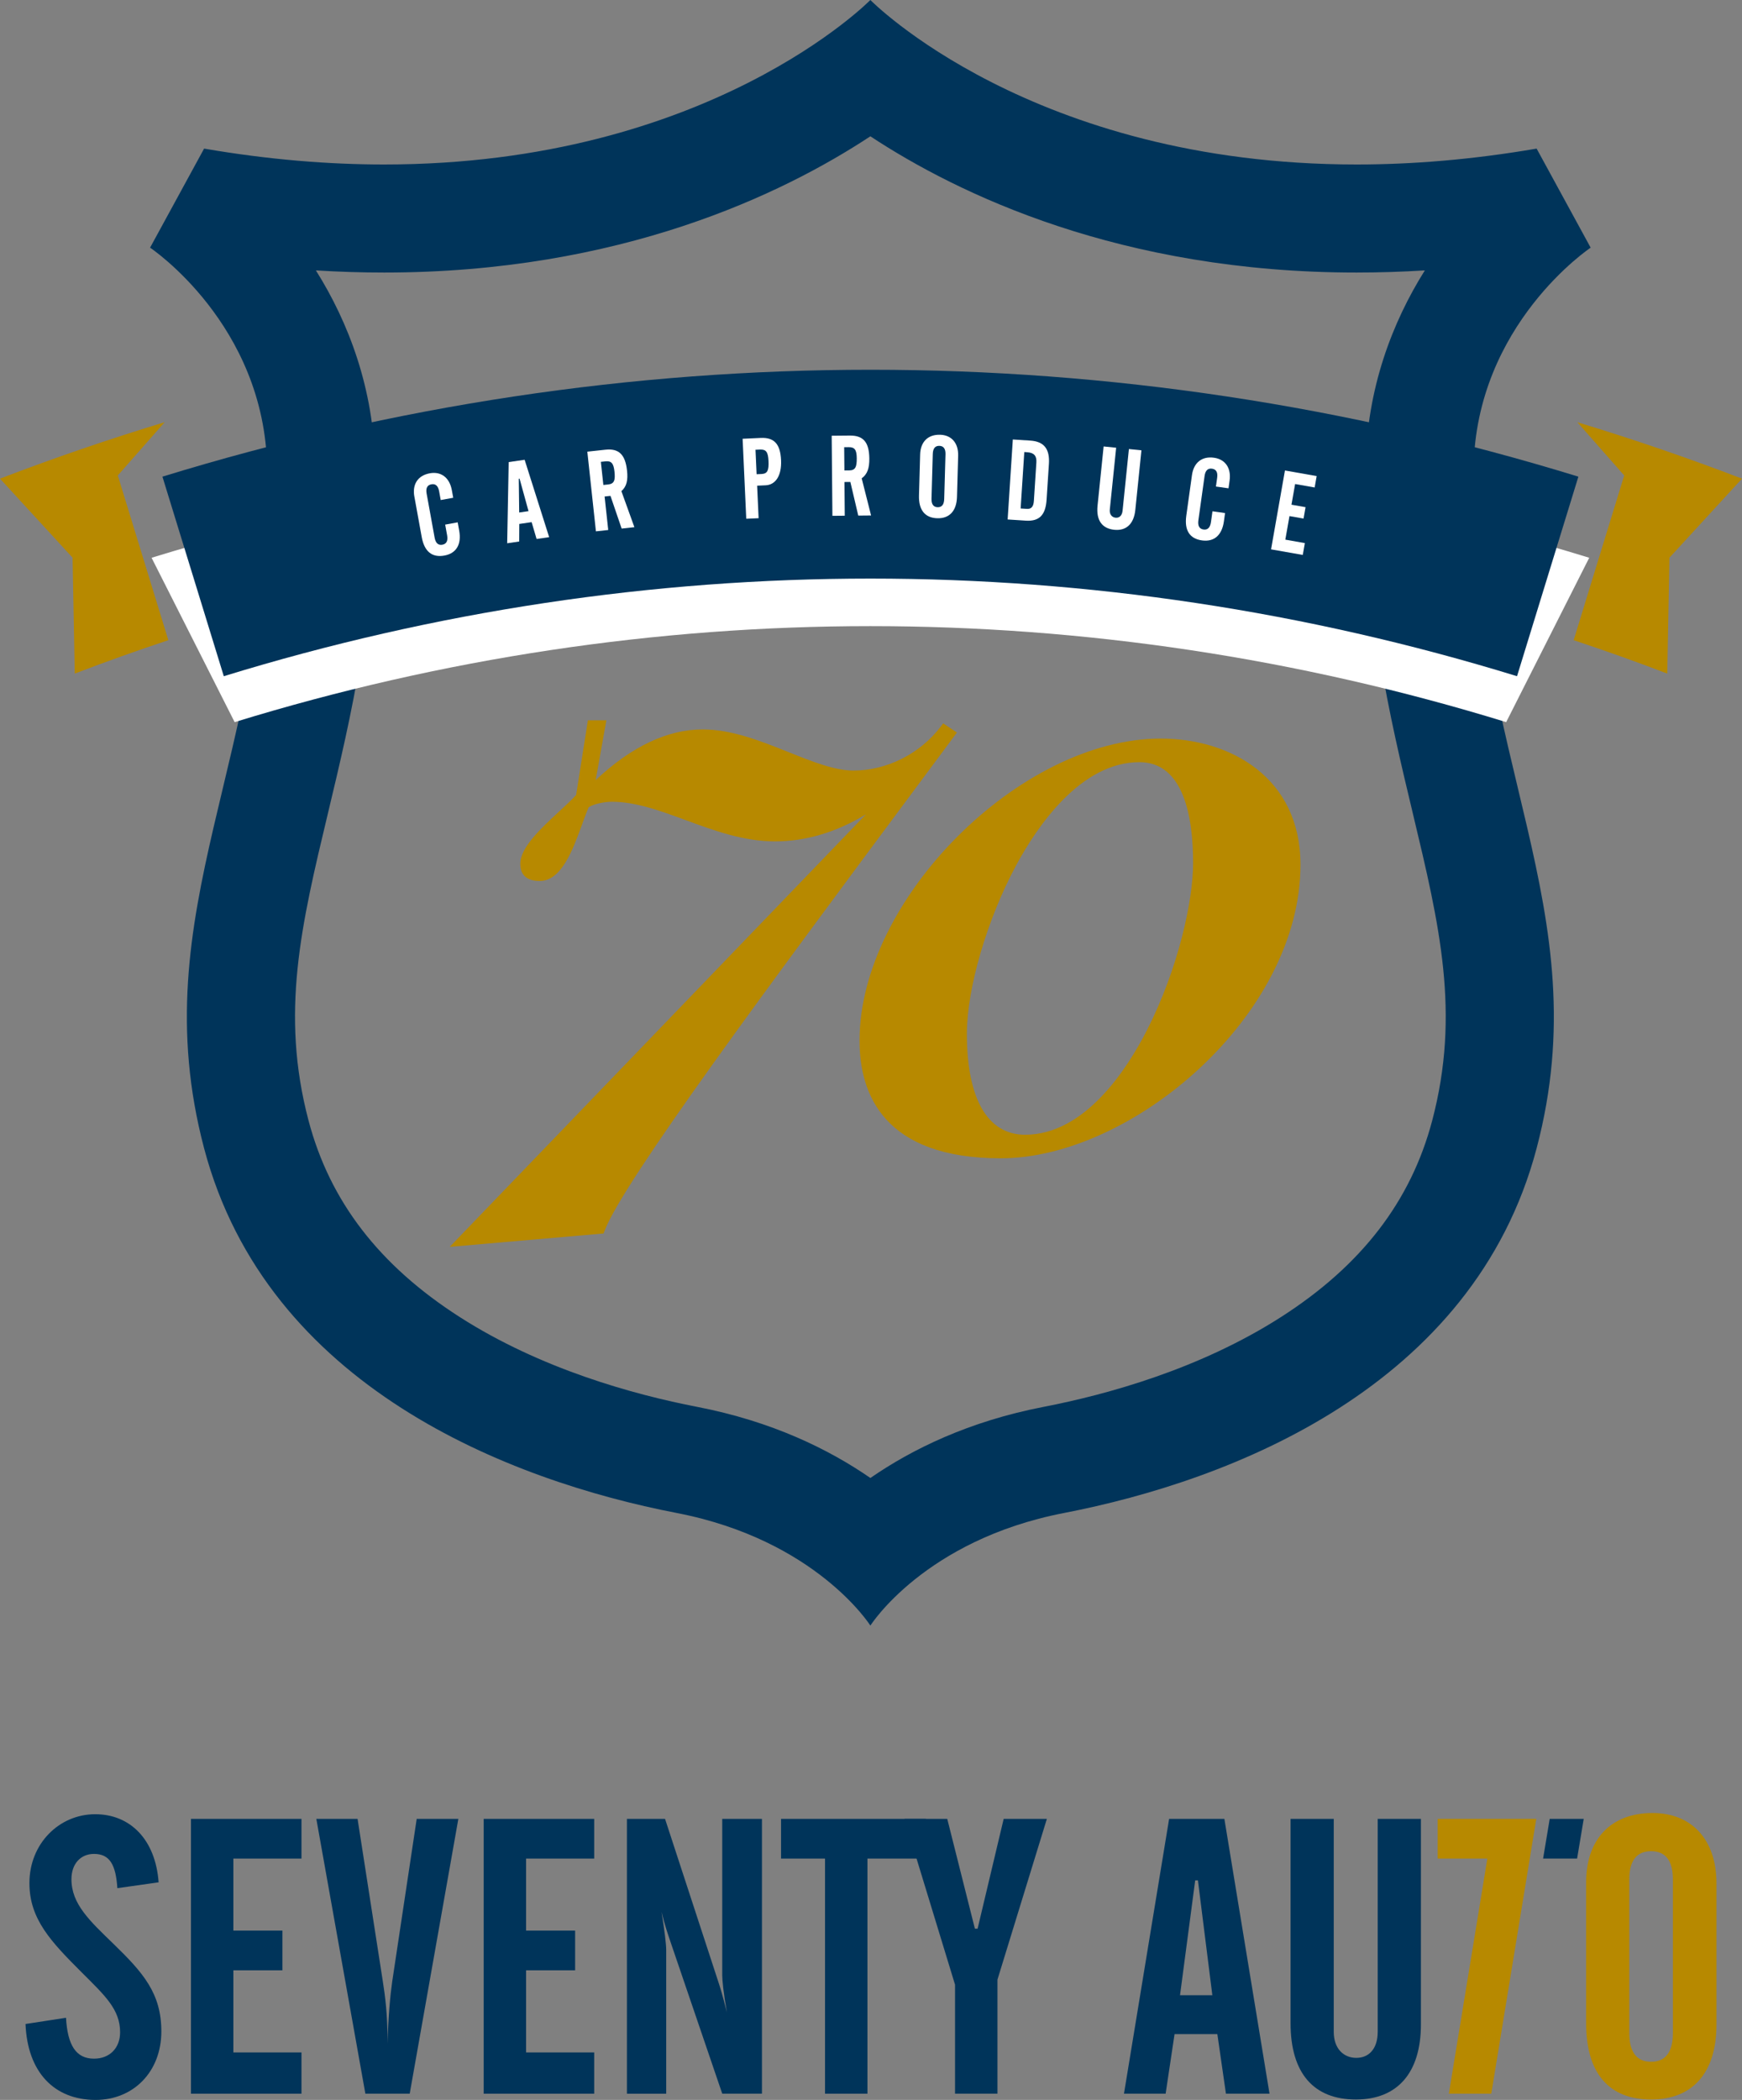 <?xml version="1.0" encoding="UTF-8"?>
<svg id="b" data-name="レイヤー 2" xmlns="http://www.w3.org/2000/svg" width="113.645" height="136.96" viewBox="0 0 113.645 136.96">
  <rect x="0" y="0" width="113.645" height="136.96" fill="#808080" stroke="none"/>
  <g id="c" data-name="レイヤー 1">
    <g>
      <path d="M102.904,27.538l3.056,3.472-3.297,10.743c2.047.681,4.083,1.404,6.106,2.18l.143-7.56,4.733-5.154c-3.549-1.36-7.131-2.585-10.741-3.681" fill="#b78900" stroke-width="0"/>
      <path d="M10.741,27.538l-3.056,3.472,3.297,10.743c-2.046.681-4.083,1.404-6.105,2.18l-.143-7.56L0,31.218c3.55-1.36,7.132-2.585,10.741-3.681" fill="#b78900" stroke-width="0"/>
      <path d="M56.781,8.89c5.734,3.777,16.333,8.886,31.722,8.886,1.466,0,2.952-.047,4.451-.14-2.13,3.392-3.787,7.714-3.866,12.798-.143,9.136,1.572,16.301,3.084,22.622,1.74,7.272,3.115,13.016,1.261,20.035-1.389,5.256-4.613,9.444-9.857,12.805-5.288,3.39-11.351,5.06-15.506,5.864-4.874.944-8.582,2.766-11.288,4.636-2.707-1.87-6.414-3.692-11.289-4.636-4.155-.804-10.218-2.474-15.506-5.864-5.244-3.361-8.469-7.549-9.857-12.805-1.854-7.019-.479-12.763,1.261-20.035,1.513-6.321,3.227-13.486,3.084-22.621-.079-5.084-1.736-9.407-3.867-12.799,1.499.093,2.986.14,4.452.14,15.39,0,25.989-5.109,31.721-8.886M56.781,0s-10.511,10.728-31.721,10.728c-3.605,0-7.521-.31-11.745-1.036l-3.524,6.461s7.489,4.993,7.637,14.391c.294,18.796-8.224,28.782-4.113,44.348,4.113,15.565,19.923,21.676,30.838,23.788,9.105,1.763,12.629,7.343,12.629,7.343,0,0,3.524-5.58,12.628-7.343,10.915-2.112,26.725-8.223,30.837-23.788,4.112-15.566-4.406-25.552-4.112-44.348.147-9.397,7.637-14.391,7.637-14.391l-3.525-6.461c-4.226.725-8.138,1.036-11.744,1.036-21.207,0-31.722-10.728-31.722-10.728" fill="#00345a" stroke-width="0"/>
      <path d="M98.261,47.098c-27.136-8.347-55.819-8.347-82.954,0l-5.419-10.72c30.68-9.438,63.11-9.438,93.79,0l-5.418,10.72Z" fill="#fff" stroke-width="0"/>
      <path d="M62.429,47.778l-.898-.598-.155.204c-1.341,1.772-3.523,2.873-5.696,2.873-1.231,0-2.69-.584-4.235-1.201-1.822-.729-3.707-1.482-5.603-1.482-2.296,0-4.641,1.111-6.98,3.305l.696-3.9h-1.204l-.769,4.871c-.277.309-.678.68-1.101,1.071-1.191,1.102-2.542,2.35-2.542,3.422,0,.51.22,1.117,1.265,1.117,1.422,0,2.162-2.031,2.757-3.663.153-.422.299-.823.442-1.149.349-.223,1.031-.355,1.521-.355,1.553,0,3.138.584,4.817,1.201,1.847.68,3.756,1.382,5.816,1.382,2.004,0,3.992-.592,5.933-1.764l-27.153,28.21,10.036-.873.061-.161c1.174-3.162,10.932-16.288,20.37-28.983l2.621-3.527Z" fill="#b78900" stroke-width="0"/>
      <path d="M75.724,48.171c-9.182,0-19.65,10.494-19.65,19.7,0,3.501,1.599,7.675,9.216,7.675,8.536,0,19.551-9.288,19.551-19.153,0-5.68-4.579-8.222-9.117-8.222M74.823,67.194c-1.298,2.545-4.058,6.815-7.944,6.815-2.452,0-3.802-2.339-3.802-6.585,0-2.959,1.321-7.478,3.215-10.988,1.355-2.513,4.2-6.727,8.04-6.727,2.896,0,3.504,3.581,3.504,6.585,0,2.408-.943,6.846-3.014,10.901" fill="#b78900" stroke-width="0"/>
      <path d="M98.968,44.103c-27.598-8.489-56.771-8.489-84.368,0l-4.003-13.015c30.215-9.296,62.157-9.296,92.374,0l-4.003,13.015Z" fill="#00345a" stroke-width="0"/>
      <path d="M27.032,32.391c-.145-.802.224-1.38,1.011-1.523.721-.131,1.283.271,1.434,1.102l.09.495-.816.148-.103-.568c-.065-.357-.235-.507-.504-.458-.27.049-.377.249-.312.606l.521,2.87c.065.357.236.514.505.465.27-.049.375-.256.311-.613l-.127-.699.816-.148.098.539c.165.91-.197,1.488-.969,1.628-.802.145-1.305-.268-1.475-1.208l-.479-2.637Z" fill="#fff" stroke-width="0"/>
      <path d="M33.186,30.138l1.04-.151,1.6,5.047-.82.119-.323-1.097-.806.117-.006,1.145-.784.114.099-5.294ZM34.48,33.338l-.585-2.121-.051.007.027,2.202.608-.088Z" fill="#fff" stroke-width="0"/>
      <path d="M39.68,34.568l-.803.087-.561-5.197,1.178-.127c.869-.094,1.298.299,1.413,1.367.067.618-.022,1.03-.369,1.335l.849,2.351-.832.09-.729-2.133-.383.041.237,2.187ZM39.362,31.631l.317-.034c.39-.042.47-.267.408-.841-.059-.552-.21-.707-.601-.665l-.287.031.163,1.509Z" fill="#fff" stroke-width="0"/>
      <path d="M48.447,28.617l1.183-.054c.872-.04,1.277.387,1.325,1.451.046,1.02-.364,1.609-1.007,1.638l-.554.025.096,2.121-.806.036-.237-5.218ZM49.678,30.916c.399-.018.485-.244.458-.85-.027-.584-.153-.764-.56-.745l-.288.013.072,1.596.318-.014Z" fill="#fff" stroke-width="0"/>
      <path d="M55.112,33.636l-.807.007-.047-5.224,1.184-.011c.873-.008,1.261.425,1.271,1.498.006.622-.124,1.022-.498,1.292l.613,2.422-.836.008-.516-2.194-.385.004.02,2.198ZM55.086,30.683l.319-.003c.392-.003.494-.219.488-.796-.005-.555-.14-.724-.532-.72l-.288.003.014,1.517Z" fill="#fff" stroke-width="0"/>
      <path d="M61.333,28.355c.732.021,1.199.53,1.175,1.374l-.076,2.679c-.026.925-.5,1.415-1.285,1.393-.799-.023-1.221-.531-1.194-1.486l.076-2.679c.023-.814.503-1.304,1.303-1.281M61.682,29.631c.01-.362-.126-.544-.399-.552-.273-.008-.419.166-.43.528l-.083,2.916c-.01.362.125.551.399.559.274.007.42-.173.429-.536l.084-2.916Z" fill="#fff" stroke-width="0"/>
      <path d="M66.075,28.663l1.146.074c.894.058,1.271.55,1.208,1.518l-.151,2.328c-.064.998-.464,1.432-1.358,1.374l-1.183-.077.338-5.218ZM66.991,33.19c.303.02.434-.165.457-.52l.163-2.513c.028-.429-.159-.634-.603-.662l-.185-.012-.239,3.68.407.026Z" fill="#fff" stroke-width="0"/>
      <path d="M72.816,29.202l-.414,4.027c-.032.316.133.512.376.537.243.025.423-.135.456-.452l.414-4.027.817.084-.399,3.887c-.095.92-.595,1.375-1.376,1.295-.795-.082-1.186-.62-1.088-1.57l.397-3.865.817.084Z" fill="#fff" stroke-width="0"/>
      <path d="M77.762,30.984c.113-.806.645-1.241,1.437-1.13.726.101,1.134.659,1.017,1.495l-.07.499-.821-.115.08-.572c.05-.359-.064-.555-.336-.593-.271-.038-.435.119-.485.478l-.404,2.89c-.05.359.064.562.335.6.271.038.436-.126.486-.485l.098-.704.821.115-.075.542c-.128.917-.653,1.352-1.43,1.243-.807-.112-1.156-.662-1.024-1.608l.371-2.655Z" fill="#fff" stroke-width="0"/>
      <polygon points="83.828 30.686 85.897 31.051 85.766 31.794 84.491 31.569 84.253 32.917 85.172 33.079 85.041 33.822 84.123 33.66 83.852 35.197 85.127 35.422 84.991 36.194 82.922 35.83 83.828 30.686" fill="#fff" stroke-width="0"/>
      <path d="M4.306,131.603c.102,1.803.66,2.666,1.827,2.666,1.017,0,1.702-.686,1.702-1.726,0-1.498-1.015-2.411-2.488-3.884-2.005-2.005-3.428-3.478-3.428-5.839,0-2.59,1.955-4.494,4.291-4.494,2.285,0,3.934,1.65,4.138,4.442l-2.692.381c-.101-1.548-.507-2.234-1.524-2.234-.863,0-1.471.635-1.471,1.65,0,1.624,1.192,2.716,2.766,4.24,1.904,1.853,3.099,3.199,3.099,5.686,0,2.64-1.829,4.469-4.291,4.469-2.692,0-4.443-1.802-4.571-4.952l2.642-.406Z" fill="#00345a" stroke-width="0"/>
      <polygon points="12.458 118.63 19.668 118.63 19.668 121.219 15.224 121.219 15.224 125.916 18.424 125.916 18.424 128.506 15.224 128.506 15.224 133.862 19.668 133.862 19.668 136.554 12.458 136.554 12.458 118.63" fill="#00345a" stroke-width="0"/>
      <path d="M23.327,118.63l1.65,10.612c.152.964.304,2.183.304,3.732v.33c.051-1.828.178-3.173.306-4.062l1.598-10.612h2.717l-3.173,17.924h-2.893l-3.199-17.924h2.691Z" fill="#00345a" stroke-width="0"/>
      <polygon points="31.555 118.63 38.764 118.63 38.764 121.219 34.321 121.219 34.321 125.916 37.52 125.916 37.52 128.506 34.321 128.506 34.321 133.862 38.764 133.862 38.764 136.554 31.555 136.554 31.555 118.63" fill="#00345a" stroke-width="0"/>
      <path d="M40.899,118.63h2.487l3.504,10.714c.051.152.254.787.533,1.904-.229-1.27-.305-2.107-.305-2.412v-10.206h2.59v17.924h-2.59l-3.376-9.901c-.152-.458-.38-1.092-.583-1.955.202,1.269.303,2.107.303,2.488v9.369h-2.563v-17.924Z" fill="#00345a" stroke-width="0"/>
      <polygon points="50.954 118.63 60.404 118.63 60.404 121.219 56.59 121.219 56.59 136.554 53.823 136.554 53.823 121.219 50.954 121.219 50.954 118.63" fill="#00345a" stroke-width="0"/>
      <polygon points="61.797 118.63 63.6 125.79 63.777 125.79 65.478 118.63 68.296 118.63 65.072 129.115 65.072 136.554 62.305 136.554 62.305 129.445 59.004 118.63 61.797 118.63" fill="#00345a" stroke-width="0"/>
      <path d="M76.271,118.63h3.605l2.945,17.924h-2.843l-.56-3.885h-2.792l-.583,3.885h-2.717l2.945-17.924ZM79.091,130.131l-.941-7.49h-.178l-.99,7.49h2.109Z" fill="#00345a" stroke-width="0"/>
      <path d="M87.011,118.63v13.887c0,1.092.636,1.7,1.472,1.7.838,0,1.396-.609,1.396-1.7v-13.887h2.819v13.405c0,3.173-1.547,4.899-4.24,4.899-2.743,0-4.264-1.701-4.264-4.976v-13.328h2.817Z" fill="#00345a" stroke-width="0"/>
      <polygon points="93.792 118.63 100.224 118.63 97.289 136.554 94.521 136.554 97.032 121.219 93.792 121.219 93.792 118.63" fill="#b78900" stroke-width="0"/>
      <path d="M107.816,118.248c2.514,0,4.165,1.702,4.165,4.595v9.191c0,3.173-1.574,4.899-4.265,4.899-2.741,0-4.24-1.7-4.24-4.976v-9.191c0-2.792,1.6-4.519,4.341-4.519M109.137,122.59c0-1.243-.483-1.852-1.422-1.852-.94,0-1.423.609-1.423,1.852v10.004c0,1.244.483,1.879,1.423,1.879.939,0,1.422-.635,1.422-1.879v-10.004Z" fill="#b78900" stroke-width="0"/>
      <polygon points="103.319 118.63 102.888 121.219 100.669 121.219 101.1 118.63 103.319 118.63" fill="#00345a" stroke-width="0"/>
    </g>
  </g>
</svg>